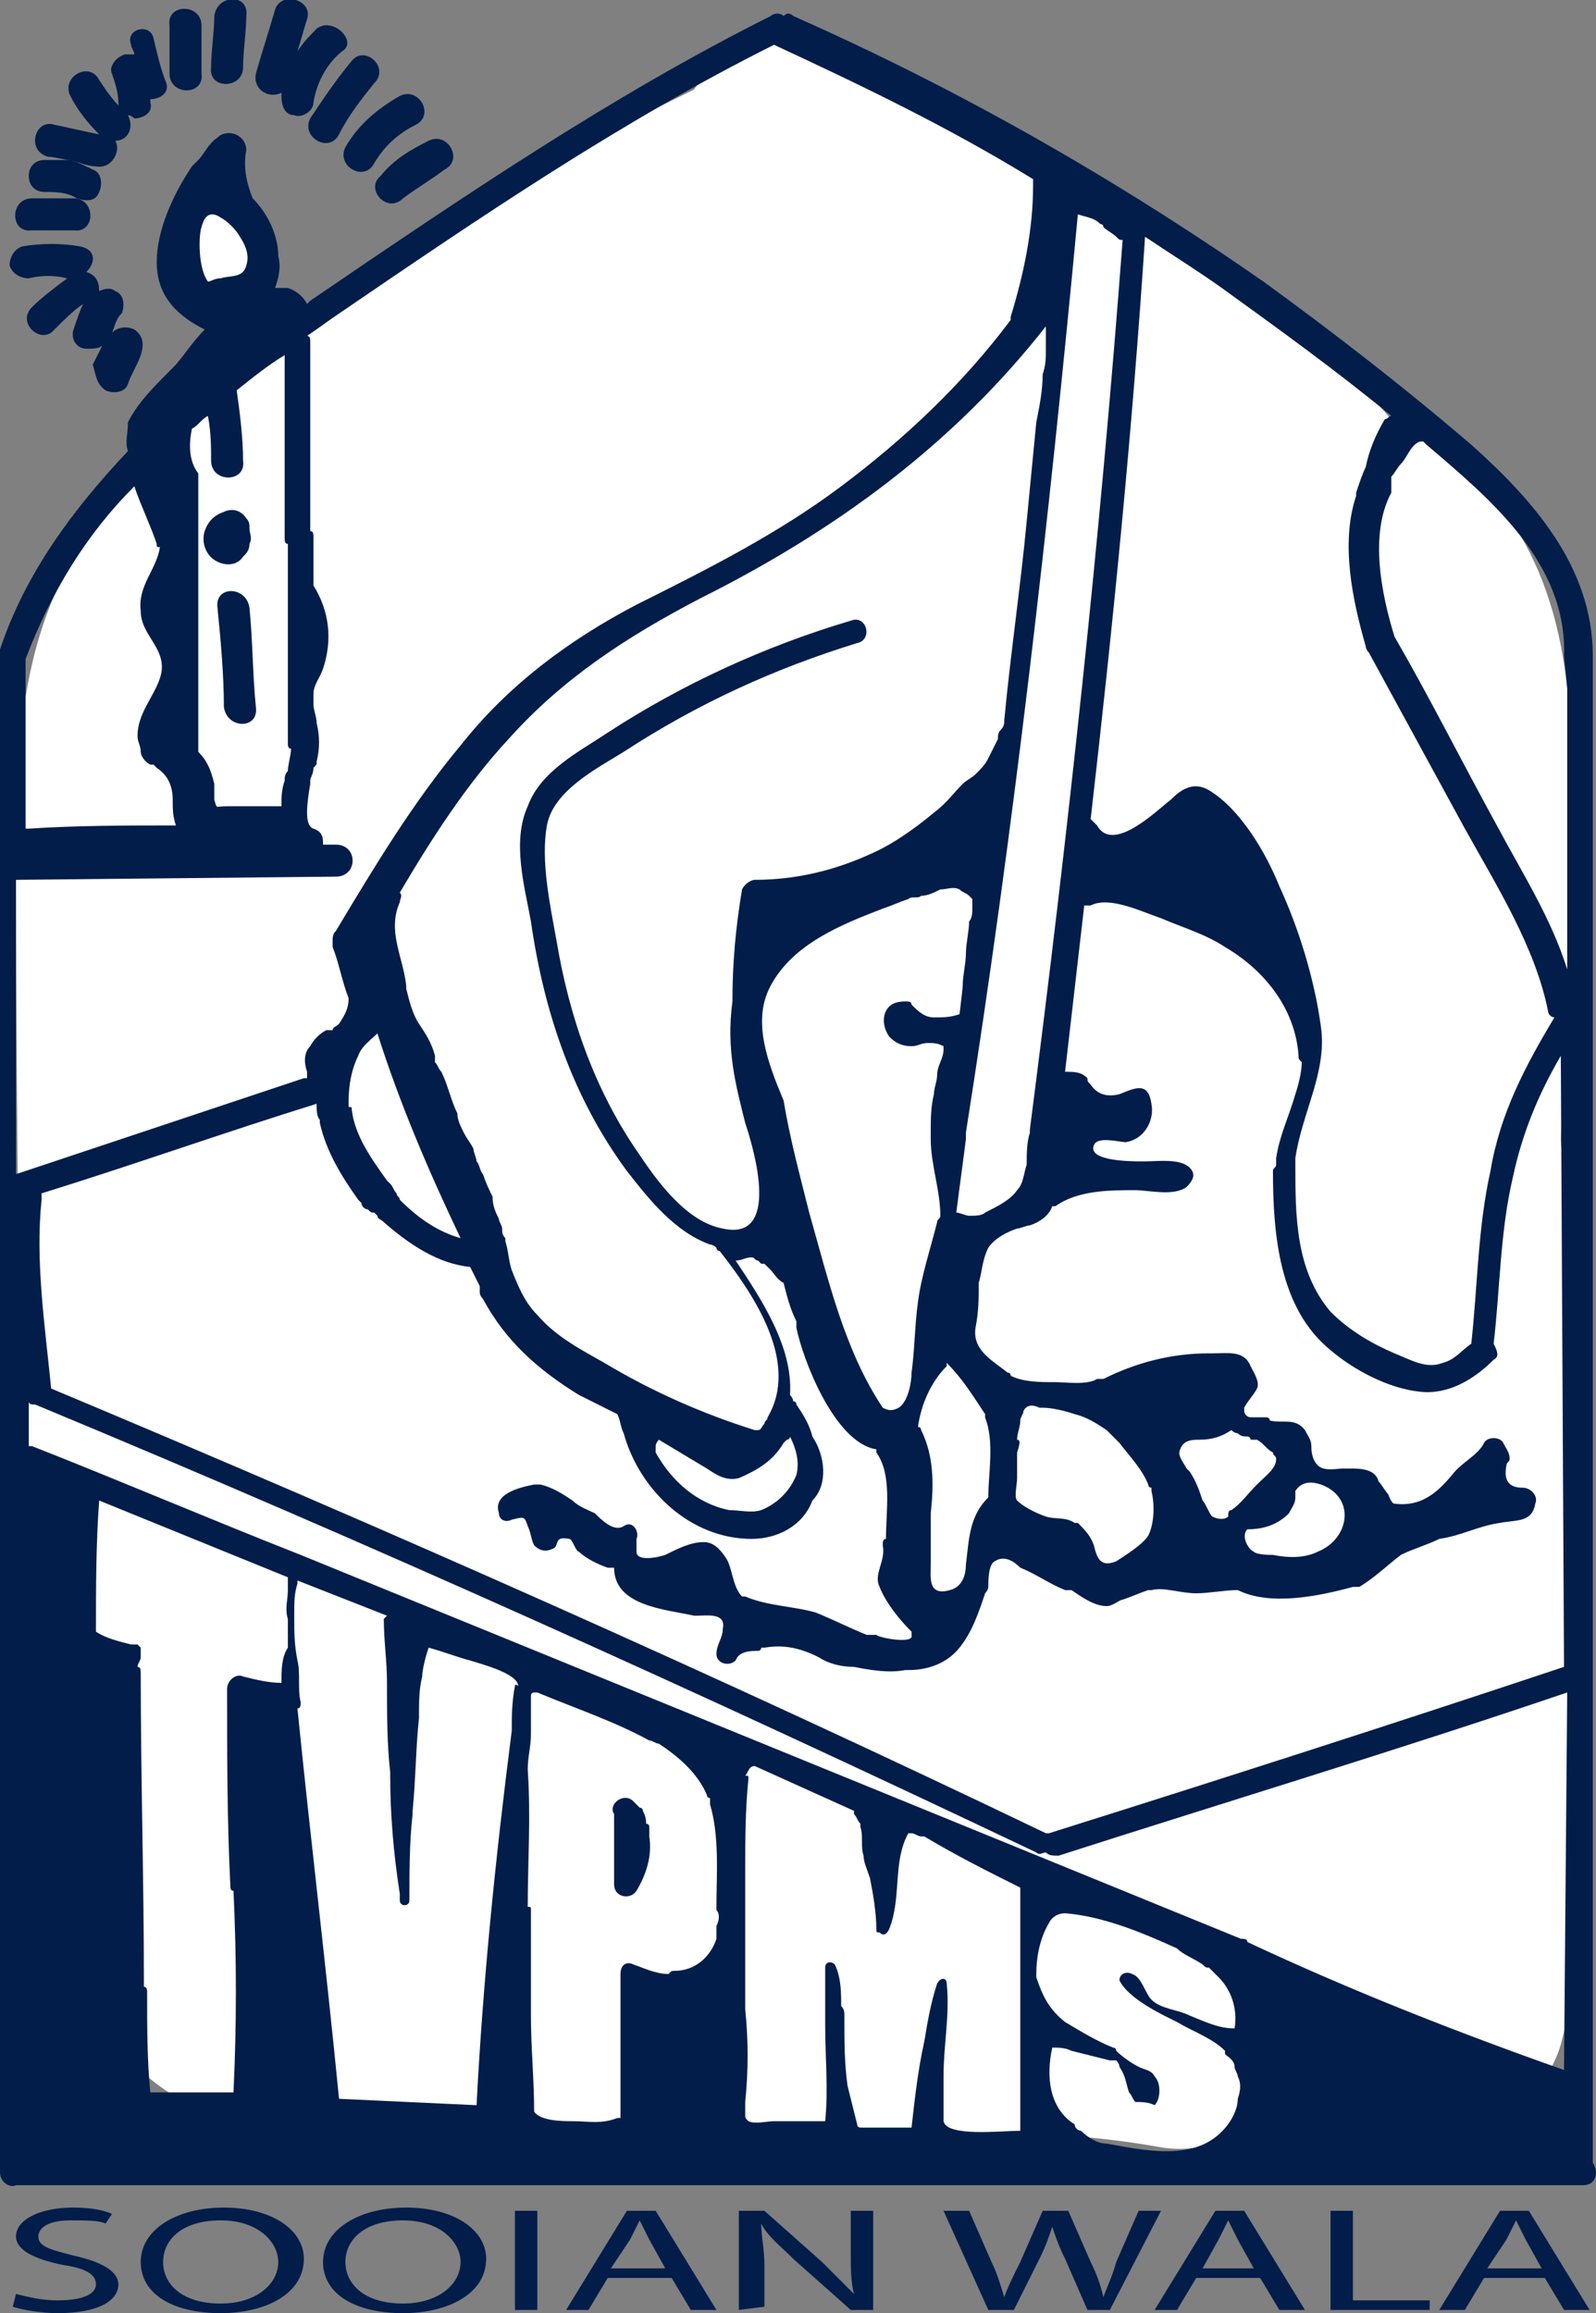 <svg id="drawing" xmlns="http://www.w3.org/2000/svg" viewBox="0 0 49.9 72.3"><rect x="0" y="0" width="49.9" height="72.3" fill="#808080" stroke="none"/><style>.st1{fill:#021d49}</style><path id="background" d="M49 51.5c0-5 0-10-.1-15 0-.3-.1-.6-.1-.9.2-4.2.4-8.3.3-12.5-.1-4.1-1.3-7.4-4.8-9.7-.3-.2-.6-.3-.9-.4-1.3-1.6-3.2-2.8-5-4-1.5-1-3.3-2.6-5.2-3.4-.4-.4-1-.8-1.8-.9-.4-.6-1-1.1-1.8-1.3l-.7-.1c-.4-.4-.9-.7-1.6-.8-.6-.8-1.4-1.3-2.7-1.3-1.4 0-2.3.7-2.9 1.6-4.3 2.1-9.3 4.8-13.5 8.1-.3-.6-.6-1.2-.8-1.8.1-.1.3-.1.3-.3.4-.8-.5-2.8-1.5-1.9-.2.1-.3.3-.3.6 0 .5.2 1.1.4 1.5.3.9.7 1.8 1.1 2.6-2.1 1.8-3.9 3.8-5.2 6C.4 20.8.5 24.5.5 28.1c0 5.5.1 11 .1 16.5 0 .9.4 1.7 1 2.3-.5 6.6-1.9 17.3 5.9 19.5 6.5 1.8 13.4.6 20.2.3 1.4 1.5 3.9 1.3 5.2 0 1.1.1 2.2.2 3.3.4 2.1.4 3.9-1.1 4.4-2.9.3.1.5.3.8.5 1.3.8 2.3 2 4 1.8 1.5-.2 2.9-.9 3.4-2.6 1-3.6.2-8.5.2-12.4z" fill="#fff"/><path class="st1" d="M49.8 67.6v-46-1.1c0-2.8-1.9-4.9-3.8-6.6-2.1-1.8-4.3-3.5-6.5-5.1-4.6-3.2-9.5-6-14.7-8.3-.1-.1-.2-.1-.3 0-.1-.1-.3-.1-.4 0-5 2.5-9.7 5.7-14.4 8.9l-.1.1c-.1-.2-.3-.4-.6-.5h-.4c.1-.3.2-.6.1-1 0-.6-.3-1.3-.8-1.8-.2-.5-.3-1-.2-1.5 0-.5-.6-.7-.9-.4-.3.2-.4.5-.6.7l-.2.2c-.6.9-1.1 2-1.1 3 0 1.1.7 1.7 1.5 2.1-.4.4-.7.9-1 1.2l-.1.1c-.5.5-1 1-1.3 1.6 0 .4-.1.6 0 .9-1.7 1.8-3.2 3.8-4 6.2V67.9c0 .3.3.5.5.4h49c.4 0 .5-.4.3-.7zM38.2 9c1.8 1.3 3.6 2.6 5.3 4-.1 0-.1.1-.2.1-.3.5-.5 1-.6 1.5-.1.2-.2.5-.3.8v.1c-.5 1.5-.1 3.3.3 4.7 0 .1.1.2.1.2l3 5.5c1 1.8 2.2 3.7 2.6 5.7 0 .1.1.2.2.2-.9 1.5-1.7 3-2 4.8-.4 1.8-.4 3.6-.6 5.4-.3.2-.5.5-.9.6-.5.2-1-.1-1.5-.3-.7-.3-1.4-.7-2-1.3-1.1-1.3-1.1-3-1.1-4.6v-.2c.2-1.4 1-2.7.8-4.1-.2-1.5-.7-3.1-1.3-4.4-.4-1-1.2-2.4-2.2-3-.5-.3-.9 0-1.2.3-.4.3-1.8 1.7-2.3.8l-.2-.2c.7-6.1 1.3-12.1 1.7-18.2.9.6 1.7 1.1 2.4 1.6zm-4.5-2.3c.3.1.5.1.7.3 0 0 .1 0 .1.1.1.1.3.2.4.3.1.1.1.1.2.1-.7 9.3-1.7 18.5-2.9 27.8v.1c-.1.3-.1.7-.1 1-.1.3-.1.6-.3.8-.2.3-.6.5-1 .7-.1.1-.3.1-.5.1-.1 0-.3-.1-.4-.1.1-.8.2-1.5.3-2.3v-.2c1.5-9.5 2.6-19.1 3.5-28.7zm-2.8 40.1c-.6.6-.6 1.3-.7 2.1 0 .3-.1.7-.5.8-.7.2-.6-.4-.6-.8v-1.6c.1-.9.1-1.8-.3-2.6 0 0 0-.1-.1-.1.1-.7.4-1.4.9-1.9v-.1c.5.5.8 1 1.2 1.6v.1c.3.8.1 1.7.1 2.5zm-7.6-11.7c.3.9 1.1 3.7-.7 3.3-1.1-.2-2-1.4-2.6-2.3-1.4-2-2.2-4.3-2.6-6.7-.2-1.1-.5-2.5-.3-3.6s1.6-1.8 2.4-2.3c2.3-1.5 4.7-2.6 7.3-3.4.5-.1.3-.9-.2-.7-2.7.8-5.3 2-7.6 3.5-.9.6-2.1 1.2-2.5 2.3-.5 1.1-.1 2.5.1 3.6.4 2.8 1.3 5.5 3 7.8.7.9 1.5 1.9 2.6 2.3.1 0 .2.1.2.1s0 .1.1.1c1.1 1.4 2.5 3.5 1.5 5.2 0 .1-.1.1-.1.2-.1.1-.1.2-.2.2h-.1c-1.6-.5-3.2-1.2-4.7-2.1-.7-.4-1.5-.8-2.1-1.5-.4-.4-.6-.9-.8-1.4-.1-.3-.1-.6-.2-.9v-.1c-.1-.1-.1-.2-.1-.3s-.1-.2-.1-.3c-.1-.2-.2-.4-.2-.7-.1-.2-.2-.4-.3-.7-.1-.1-.1-.3-.2-.4 0-.1-.1-.3-.1-.4-.1-.2-.2-.3-.3-.5s-.2-.4-.2-.6c-.2-.4-.3-.9-.5-1.3-.1-.1-.1-.2-.2-.3V33c-.1-.4-.3-.7-.5-1s-.3-.7-.4-1.1v-.1c-.1-.9-.6-1.7-.2-2.6 0-.1.1-.2 0-.3 1-1.7 2.1-3.4 3.4-4.8 1.7-1.9 3.7-3.2 6-4.4 4.2-2.1 7.9-4.8 10.8-8.5v.7c0 .3 0 .5-.1.8 0 .5-.1 1-.2 1.5-.1 1-.2 2.1-.3 3.1-.2 2.1-.5 4.1-.7 6.2 0 .1 0 .2-.1.3-.1.1-.1.2-.1.3l-.3.6c-.1.2-.2.3-.4.5-.1.1-.3.2-.4.3-.3.3-.5.6-.9.9-.6.5-1.3 1-2 1.3-1.1.5-2.3.8-3.6.8-.1 0-.3.1-.4.3-.2 1.2-.3 2.3-.3 3.5-.2 1.5.1 2.6.4 3.8zm1.2 10c.1 0 .1 0 0 0l.1-.1s.1 0 .1-.1c.2.4.3.8.2 1.2-.2.5-.6.9-1.1 1.1-.3.1-.7 0-1 0-1-.2-1.8-.9-2.3-1.8v-.2c0-.1.1-.2.1-.2l1.5.9c.3.2.6.4 1 .3.7-.3 1.1-.6 1.4-1.1zm-10.1-6.4c-.7-.2-1.3-.6-1.9-1.2 0-.1-.1-.1-.1-.2-.1-.1-.1-.2-.2-.3l-.1-.1c-.5-.7-1-1.4-1.1-2.2 0-.1 0-.1-.1-.1v-.2c0-.5.1-1 .3-1.4.1-.3.4-.5.6-.7.7 2.2 1.6 4.3 2.6 6.4zm9.7-7.9c.7-1.3 2.2-1.9 3.5-2.4.3-.1.5-.2.8-.3.1-.1.3 0 .4-.1.2 0 .4-.1.6-.2.2 0 .4-.1.6 0 .1.1.2.1.3.2l.1.1v.3c0 .1 0 .3-.1.4 0 .3-.1.7-.1 1s-.1.7-.1 1c0 .1-.1.9-.1.9-.3.1-.5.1-.8.1s-.5-.2-.7-.4c0-.1-.1-.1-.2-.1-.3 0-.5.1-.6.3s-.1.5.1.8c.2.2.4.3.7.3.2 0 .3-.1.5-.1s.3 0 .5.1v.1c0 .3-.2.5-.2.8 0 .2-.1.4-.1.6-.1.4-.1.8-.1 1.2v.2c0 .8.3 1.6.3 2.4 0 .1-.1.1-.1.2-.2.8-.5 1.7-.6 2.5-.1.7-.1 1.5-.2 2.2 0 .3-.1.9-.4 1.1-.2.1-.3.1-.5 0-1.2-1.8-1.7-4-2.3-6.1-.3-1.2-.6-2.3-.8-3.5-.5-1.2-1-2.5-.4-3.6zm-13.6-3.4c.7 0 .7-1 0-1h-.4c0-.2 0-.4-.3-.5s-.2-.8-.1-1.4v-.1c0-.1.1-.2.1-.4.1-.1.1-.1.1-.2.1-.4.1-.8 0-1.2 0-.2-.1-.4-.1-.6v-.3c0-.3.2-.5.3-.8.3-.9.2-1.8-.3-2.6v-1.5c0-.1 0-.2-.1-.2v-5.9c0-.1 0-.2-.1-.2.3-.2.7-.5 1-.7 4.4-3 8.8-6 13.6-8.4C27 2.7 29.7 4 32.3 5.6v.2c0 1.4-.3 2.8-.7 4.1v.1c-1.5 2-3.3 3.7-5.3 5.2s-4.2 2.6-6.4 3.7c-2.1 1.1-4 2.5-5.5 4.4-1.5 1.8-2.7 3.8-3.9 5.8-.1.1-.1.2-.1.3v.2c.2.5.3 1.1.5 1.6 0 .3-.1.5-.3.8-.1.1-.2.1-.2.2h-.2c-.2.1-.4.3-.5.5-.2.2-.2.5-.1.8v.2h-.1l-9 3v-9.2l10-.1zM6.3 7.1c.1-.4.3-.5.6-.3.2.1.5.4.6.6.2.3.3.6.2.9-.1.4-.5.3-.8.4-.2 0-.3.1-.4.1-.3-.4-.3-1.4-.2-1.7zM6 13.4c.2-.1.3-.3.5-.4.1.5.1 1 .1 1.4 0 .7 1.1.7 1 0 0-.7-.1-1.5-.2-2.2.5-.4 1-.8 1.5-1.1v5.7c0 .1 0 .2.1.2v6.2c0 .1 0 .2.1.2 0 .2-.1.5-.1.7-.1.1-.1.2-.1.3-.1.3-.1.5-.1.8H7.1c-.4 0-.3.1-.4-.2v-.5c-.1-.4-.2-.7-.5-1v-2.6V15v-.2c-.3-.4-.3-.9-.2-1.4zm-1.8 1.8c.2.6.5 1.2.7 1.8 0 .1 0 .1.1.1-.1.7-.7 1.2-.6 2 0 .8.9 1.2.6 2.1-.2.6-.7 1.1-.7 1.8 0 .2.1.3.1.5 0 .1.1.3.3.4h.1l.1.1c.3.2.5.5.5 1 0 .3 0 .5.1.8-1.5 0-3.1 0-4.6.1H.8v-5.3c.8-2.1 1.9-3.9 3.4-5.4zm4.6 37.4c-.4 0-.8-.1-1.2-.2-.2-.1-.5.1-.5.4 0 2 0 4.1.1 6.1 0 .1 0 .2.1.2.1 2.1.1 4.2 0 6.3H4.7c-.1-1-.1-2-.1-3.1 0-.1 0-.2-.1-.2 0-3.3-.1-6.6-.1-9.8 0-.1 0-.2-.1-.2 0-.1.1-.2.1-.3v-.1-.2l-.1-.1h-.2c-.4-.1-.8-.2-1.1-.4 0-1.4 0-2.7.1-4.1L9 49.3v.4c0 .3-.1.6 0 .9V51.5c-.2.3-.2.7-.2 1.1zm7.3.1c-.1.5-.1 1-.1 1.4-.5 3.9-.9 7.8-1.1 11.7l-4.3-.2c-.4-4.1-.9-8.2-1.3-12.2.1 0 .1-.1.1-.2-.1-.4 0-.9-.1-1.3-.1-.5-.1-.9-.1-1.3v-.2c0-.3 0-.6.1-.9v-.1l2.8 1.1-.1.1c0 .7.1 1.3.1 2v.1c0 .9 0 1.8.1 2.7v.1c0 1.2.1 2.4.3 3.7v.2c0 .2.3.2.3 0 0-.9 0-1.8.1-2.7v-.1c.1-1 .1-2 .2-2.9v-.1c0-.4 0-.8.1-1.2 0-.2.1-.6.2-.9.4.1.9.3 1.3.4.3.1 1.5.4 1.5.8-.1-.1-.1 0-.1 0zm6.3 7.5v.4c-.2.6-.7 1-1.3 1-.1 0-.1 0-.2.1-.4 0-.8-.2-1.1-.3-.2-.1-.4 0-.4.3v4.5h-.1c-.5.2-.9.1-1.4.1-.3 0-1 0-1.2-.3 0-1-.1-2-.1-3v-3.3c0-.1 0-.1-.1-.1 0-1.4.1-2.8 0-4.3 0-.4.1-.7.1-1.1v-.1V53c0-.1.1-.1.1-.1h.1c1.2.5 2.4.9 3.5 1.5.1 0 .2.1.3.1.6.4 1.2.9 1.5 1.6 0 .1.1.1.1.1v.2c.3 1 .2 2.2.2 3.2v.1c.1.1.1.3 0 .5zm9.5-1.2v7.6c-.6 0-2.3.2-2.4-.3V65v-.1c0-1 .2-1.9.1-2.9 0-.2-.2-.2-.3 0-.2.6-.3 1.2-.4 1.8-.2.9-.3 1.8-.4 2.7h-1.6s-.1 0-.1-.1l-.3-1.2c-.1-.7-.1-1.4-.1-2.1V63c0-.1 0-.2-.1-.3 0-.4 0-.9-.2-1.3-.1-.1-.3-.1-.3.1v1.8c0 1 .1 2 0 3h-1.6c-.2 0-.6.1-.8 0-.1-.1-.1-.1-.1-.2v-.4c.1-1 .1-1.9 0-2.9v-.1-2.4-1.7-.1c0-1 0-1.9.1-2.9 0-.1 0-.1-.1-.1.1-.1.1-.3.3-.3l3.1 1.4v.1c.1.1.1.2.2.3v.1c.1.3 0 .6.1.9 0 .2.1.4.2.7.1.5.2 1.1.2 1.6 0 .1 0 .1.1.1.1.1.2.1.3-.1.4-1 .1-2.1.6-3h.1c.1 0 .2.1.3.1h.1c1 .6 2 1.1 3 1.6zm4.9 4.2c.5.3 1.1.5 1.5.9v.1c.1.1.3.2.3.4 0 .1.1.2.1.3.1.2.1.4 0 .7 0 .4-.3.9-.7 1.2-.9.7-2.3.4-3.4.2-.3 0-.6-.2-.8-.4-.1 0-.2-.1-.2-.2-.8-.5-.9-1.5-.7-2.4.2 0 .4 0 .6.1l1.2.3h.2s.1.1.1.2c.2.3.2.5.3.8.1.1.1.2.2.3.2 0 .4 0 .6.1.2-.2.2-.7 0-.9-.1-.2-.3-.2-.5-.3-.2-.1-.5-.3-.7-.5 0 0 0-.1-.1-.1-.5-.2-1-.5-1.5-.8-.5-.4-.7-.8-.9-1.4v-.1c0-.5.1-1.1.4-1.6.1-.2.3-.3.5-.3 1.2.1 2.4.6 3.5 1.1.2.2.5.3.8.5.1.1.1.1.2.1l.3.3c.4.4.6 1 .5 1.6-.5 0-.9-.2-1.4-.4-.4-.2-.9-.2-1.2-.5-.2-.2-.3-.7-.6-.8-.2-.1-.4 0-.4.2.3.6 1.4 1.1 1.8 1.3zm12.1 1.5c-3.4-1.2-6.7-2.5-9.9-4 0-.1-.1-.1-.2-.1l-29.4-12c-2.8-1.1-5.6-2.3-8.4-3.4H.9v-1.4c0 .1.1.1.2.1 10.6 4.4 21 9.1 31.3 14 .1.1.2 0 .3 0 .1.1.2.1.4.1 5.3-1.7 10.6-3.3 15.9-5.1l-.1 11.8zm0-12.6c-5.4 1.8-10.7 3.5-16.1 5.2h-.1c-10.2-4.9-20.6-9.5-31.1-13.9-.2-2-.5-4-.3-5.9v-.2c2.9-.9 5.7-1.9 8.6-2.8 0 .2 0 .4.1.5v.1c.2.9.7 1.7 1.2 2.4l.1.1c0 .1.1.2.2.2.1.1.1.1.2.1l.1.1c0 .1.1.1.2.2.8.7 1.7 1.3 2.7 1.4l.3.6v.2c0 .1.1.2.1.2.7 1.3 1.7 2.2 3 3l1.2.6c.1.2.1.4.2.6.5 1.8 2.1 3.3 4 3.3.8 0 1.6-.4 1.9-1.2.5-.5.4-1.4 0-2-.1-.4-.3-.7-.5-1 0-.1-.1-.1-.1-.1 0-.1-.1-.2-.1-.2.1-1.5-.9-3-1.7-4.2.2 0 .3-.1.5-.1.1 0 .1.1.2.1l.1.1h.1l.2.2c.1.1.2.3.4.4.1.4.2.8.4 1.2v.2c.2 1 1.2 3.6 2.5 3.8v.1c.5.7.3 1.8.3 2.7-.1 0-.1.1-.1.2.1.5-.3.9-.1 1.3.2.5.6 1 1 1.4v.1c.1.3-1 .1-1.1 0h-.3c-.5-.2-1.1-.5-1.6-.7-.7-.2-1.5-.2-2.2-.5h-.1c-.3-.3-.3-.9-.5-1.2s-.4-.5-.7-.5c-.4 0-.8.2-1.2.4-.3.1-.9.2-.9-.1v-.4c.1-.2-.1-.6-.4-.4-.3.2-.7-.2-.9-.4-.2-.1-.5-.2-.7-.4-.3-.2-.6-.4-1-.5h-.2c-.5.1-1.3.3-1.1.9 0 .2.2.3.4.2.4-.1.4-.1.5.2.1.2.1.4.2.6.2.2.4.2.6.1.2-.1 0-.4.5-.3.1 0 .2.4.3.4.2.2.6.4.9.5h.2c0 1.2 1.6 1.3 2.5 1.5h.1c.3 0 .9-.1.8.4 0 .3-.2.5-.2.8s.4.4.6.2c.1-.3.5-.3.7-.3 0 0 .1 0 .1-.1h.1c.6-.1 1.1 0 1.7.3.3.2.7.3 1.1.3.5.1 1.1.2 1.6.1h.1c.6 0 1.2-.2 1.6-.7s.6-1.1.8-1.7c0 0 .1-.1.1-.2 0-.2 0-.7.2-.8.3-.2.6 0 .8.2.5.2.9.5 1.4.7h.2c.3.2.7.5 1.1.5.2 0 .4-.2.5-.2.3-.1.5-.2.8-.3h.1c.4-.1.9.1 1.4.1.4 0 .9-.1 1.3-.1 1 .5 2.5.2 3.6-.1h.2c.5-.3.9-.7 1.3-1 .4-.2.8-.3 1.2-.5.7-.1 1.2-.4 1.9-.5.5-.1 1 0 1.1-.6.1-.2-.1-.5-.4-.5-.4 0-.6-.2-.5-.7 0-.1.1-.1.1-.2 0-.2-.1-.3-.2-.5s-.5-.2-.6 0c-.2.4-.7.6-1 1-.5.6-1 1-1.8.9-.1 0-.2-.3-.2-.3-.1-.1-.2-.3-.3-.4-.1-.4-.6-.4-.9-.4h-.1-.1c-.2 0-.6.1-.8-.1-.2-.2-.2-.5-.2-.6 0-.2-.1-.3-.2-.5-.3-.4-.7-.2-1.1-.3 0-.1-.1-.1-.1-.1h-.3-.2c-.1 0-.2-.1-.2-.2V44c.1-.2.3-.4.4-.6.1-.2-.1-.5-.2-.7-.2-.5-.7-.4-1.2-.4h-.1c-1.2 0-2.3.3-3.3.8h-.2c-.3.2-1 .1-1.3.1-.5 0-1 0-1.4-.2 0 0 0-.1-.1-.1-.5-.4-1.1-.7-1-1.4.1-.5.1-.9.1-1.4.1-.3.1-.7.3-1.1.2-.3.6-.5.9-.6.1 0 .3-.1.4-.1.3-.1.6-.3.7-.6h.1c.7-.5 1.7-.5 2.5-.5.4 0 1.2.2 1.6-.1.2-.2.3-.4.1-.6-.3-.3-1-.2-1.4-.2h-.1c-.3 0-1.7 0-1.5-.5.1-.3.8-.1 1-.1.6-.1.9-.7.8-1.2-.1-.7-.5-.5-1-.3-.4.1-.7 0-.9-.3-.1-.1-.1-.1-.1-.2-.2-.2-.4-.2-.7-.2.2-1.7.4-3.5.6-5.2h.2c.6-.3 1.6.2 2.2.4.7.3 1.4.5 2 .9 1.2.7 2.2 1.9 2.3 3.4 0 .1 0 .1.1.2 0 .3-.1.7-.2 1-.2.7-.5 1.3-.6 2v.2c0 .1-.1.1-.1.2 0 2 .2 4.3 1.8 5.6.7.6 1.8 1.2 2.8 1.3.9.1 1.7-.4 2.3-1 .2-.1.1-.3 0-.5.2-1.7.2-3.5.6-5.2.3-1.4.8-2.6 1.5-3.8l.1 19.1zM31.8 45c0-.2.1-.4.1-.6 0-.1.1-.2.1-.3.1-.2.3-.2.5-.1h.1c.3 0 .7.1 1 .2.4.1.7.3 1 .5l.4.4c.3.4.7.8.9 1.3 0 0 0 .1.1.1v.1c.1.4.1 1-.1 1.4-.2.3-.7.6-1 .8-.5.2-.6-.1-.7-.5-.1-.3-.3-.5-.5-.7h-.1c-.3-.2-.6-.1-.9-.2-.3-.1-.7-.3-.9-.5-.1-.1 0-.5 0-.7v-.8c.1-.3.1-.4 0-.4zm7.5 1.4c-.3.3-.5.6-.8.8-.1 0-.1.1-.1.2-.1.1-.3.1-.5 0-.1-.1-.2-.4-.3-.5-.1-.3-.2-.6-.4-.9l-.1-.1c-.1-.2-.3-.4-.2-.6.1-.3.4-.3.6-.3.4 0 .7-.1 1-.3.1.1.2.1.2.1.1.1.2.1.3.1 0 0 .1 0 .1.1h.2c.2.1.3.3.5.4 0 .1.1.1.1.2 0 .3-.3.5-.6.8zm1 .9c.1-.2.2-.3.2-.5v-.2c.2-.3.5-.3.8-.2 1.1.4.9 1.7-.1 2.1-.4.2-.9.2-1.4.1-.1 0-.5 0-.6-.1-.2-.1-.4-.5-.2-.7.6 0 1-.2 1.3-.5zM49 21.5V30.3c-.5-1.6-1.4-3-2.2-4.5-1.1-2-2.1-4-3.2-5.9-.4-1.3-.8-3.2-.1-4.5v-.2-.1-.2c.1-.1.2-.3.3-.4.2-.2.3-.6.6-.7h.1l.1.1c2 1.7 4.4 3.7 4.3 6.6l.1 1z"/><g id="extras_1_"><path class="st1" d="M7.8 16.5c0-.1 0-.2-.1-.3-.2-.3-.5-.3-.7-.2-.3.1-.5.3-.6.6-.1.3 0 .7.3.9.3.2.7.2.9-.1.1-.1.2-.2.2-.4.1-.2 0-.3 0-.5zM20.3 57.4v-.3s0-.1-.1-.1c0-.1 0-.2-.1-.4 0 0 0-.1-.1-.1l-.1-.1-.1-.1c-.3-.3-.8.1-.6.4v2.2c0 .4.5.5.7.2.3-.5.5-1.1.4-1.7z"/><path id="extras" class="st1" d="M7.8 19c-.1-.7-1.1-.7-1 0 .1 1 .2 2.1.2 3.1.1.7 1.1.7 1 0-.1-1-.1-2.1-.2-3.1z"/><path class="st1" d="M5.4 1.6c0 .3.1.6.2.9M5.2 2.6c-.2-.5-.3-1-.4-1.4-.1-.5-.9-.3-.7.2 0 .1.1.2.1.3h-.3c-.3.1-.5.4-.4.6.1.3.2.6.2.9 0 .1 0 .2.1.2-.3-.3-.5-.6-.7-.9-.3-.6-1.2-.1-.9.5.2.4.5.8.9 1.2-.5-.1-.9-.2-1.4-.3-.6-.2-.9.8-.2 1 .2 0 .5.1.7.1h-.8c-.3 0-.5.2-.5.5s.2.5.5.5.7 0 1 .2c.3.1.6.1.7-.2.1-.2.1-.6-.2-.7-.2-.1-.4-.2-.7-.3.3.1.6.2.8.2.5.1.8-.5.6-.8.4 0 .6-.4.4-.8.1 0 .2.1.2.1.3 0 .6-.2.5-.5v-.1c.3 0 .6-.2.5-.5z"/><path class="st1" d="M2.3 6.2H1c-.7 0-.7 1.1 0 1h1.3c.7.1.7-1 0-1zM4.2 10.3c-.2-.1-.5-.1-.7.1.1-.2.1-.4.3-.6.1-.2.1-.6-.2-.7-.1-.1-.3-.1-.5 0 0-.3-.1-.5-.4-.6.3-.3.3-.7-.2-.8-.6-.1-1.2-.1-1.8 0-.3.1-.4.4-.4.6.1.3.4.4.6.4.4-.1.8-.1 1.2 0-.4.3-.8.6-1.1.9-.5.5.3 1.2.7.7.3-.3.6-.6.9-.8-.1.2-.2.5-.3.8s.1.6.4.6c.2 0 .4 0 .5-.1l-.3.6c.1.3.1.6.4.8.2.1.6.1.7-.2s.3-.6.4-.9c.1-.3.1-.6-.2-.8zM6.3.8c0-.7-1.1-.7-1 0v1.5c0 .7 1.1.7 1 0V.8zM6.7.5c0 .5-.1 1.1-.1 1.6-.1.7 1 .7 1 0 0-.5.1-1.1.1-1.6.1-.7-.9-.7-1 0zM9.9.9c-.2.2-.4.4-.6.7.1-.3.2-.7.3-1 .2-.6-.8-.9-1-.3-.2.7-.4 1.3-.6 2-.1.5.4.8.8.6V3c0 .3.1.6.4.6.2.1.6-.1.6-.4.1-.6.4-1.2.9-1.6.5-.3-.3-1.1-.8-.7zM11 1.9c-.5.6-.9 1.2-1.3 1.8-.3.6.6 1.1.9.5.3-.6.7-1.1 1.1-1.6.5-.5-.3-1.2-.7-.7zM12.5 3c-.7.4-1.3.9-1.7 1.6-.3.6.6 1.1.9.5.3-.5.7-.9 1.3-1.2s.1-1.2-.5-.9zM13.4 4.4c-.6.3-1.1.6-1.5 1.1-.5.4.2 1.2.7.7.4-.3.9-.6 1.3-.9.6-.3.1-1.2-.5-.9zM.5 71.7c.4.1.8.2 1.3.2.8 0 1.2-.2 1.2-.5s-.3-.5-1-.6c-1-.2-1.5-.5-1.5-.9 0-.5.7-.9 1.8-.9.6 0 1 .1 1.2.2l-.2.3c-.2-.1-.6-.1-1.1-.1-.8 0-1 .3-1 .5 0 .3.3.4 1.1.6.9.2 1.4.5 1.4.9 0 .5-.6.9-1.9.9-.5 0-1.1-.1-1.4-.2l.1-.4zM9.5 70.6c0 1.1-1.2 1.7-2.6 1.7-1.5 0-2.5-.6-2.5-1.6S5.5 69 7 69s2.5.7 2.5 1.6zm-4.4.1c0 .7.6 1.3 1.8 1.3 1.1 0 1.8-.6 1.8-1.3 0-.6-.6-1.3-1.8-1.3s-1.8.6-1.8 1.3zM15.2 70.6c0 1.1-1.2 1.7-2.6 1.7-1.5 0-2.5-.6-2.5-1.6s1.1-1.7 2.6-1.7 2.5.7 2.5 1.6zm-4.4.1c0 .7.6 1.3 1.8 1.3 1.1 0 1.8-.6 1.8-1.3 0-.6-.6-1.3-1.8-1.3s-1.8.6-1.8 1.3zM16.8 69.1v3.1h-.7v-3.1h.7zM19 71.2l-.6 1h-.7l1.9-3.1h.9l1.9 3.1h-.8l-.6-1h-2zm1.8-.3l-.5-.9-.3-.6-.3.6-.6.9h1.7zM23.1 72.2v-3.1h.8l1.8 1.6 1 1c-.1-.4-.1-.8-.1-1.3v-1.3h.7v3.1h-.7l-1.8-1.6c-.4-.4-.8-.7-1-1.1 0 .4.1.8.1 1.3v1.3l-.8.1zM30.9 72.2l-1.4-3.1h.8l.7 1.6c.2.4.3.8.4 1.1.1-.3.3-.7.5-1.1l.7-1.6h.8l.7 1.6c.2.4.3.7.4 1.1.1-.3.3-.7.4-1.1l.7-1.6h.7l-1.6 3.1H34l-.7-1.6c-.2-.4-.3-.7-.4-1-.1.3-.2.6-.4 1l-.8 1.6h-.8zM37.4 71.2l-.6 1h-.7l1.9-3.1h.9l1.9 3.1H40l-.6-1h-2zm1.8-.3l-.5-.9-.3-.6-.3.6-.5.9h1.6zM41.6 69.1h.7v2.8h2.4v.3h-3.1v-3.1zM46.4 71.2l-.6 1H45l1.9-3.1h.9l1.9 3.1h-.8l-.6-1h-1.9zm1.8-.3l-.5-.9-.3-.6-.3.6-.6.9h1.7z"/></g></svg>
